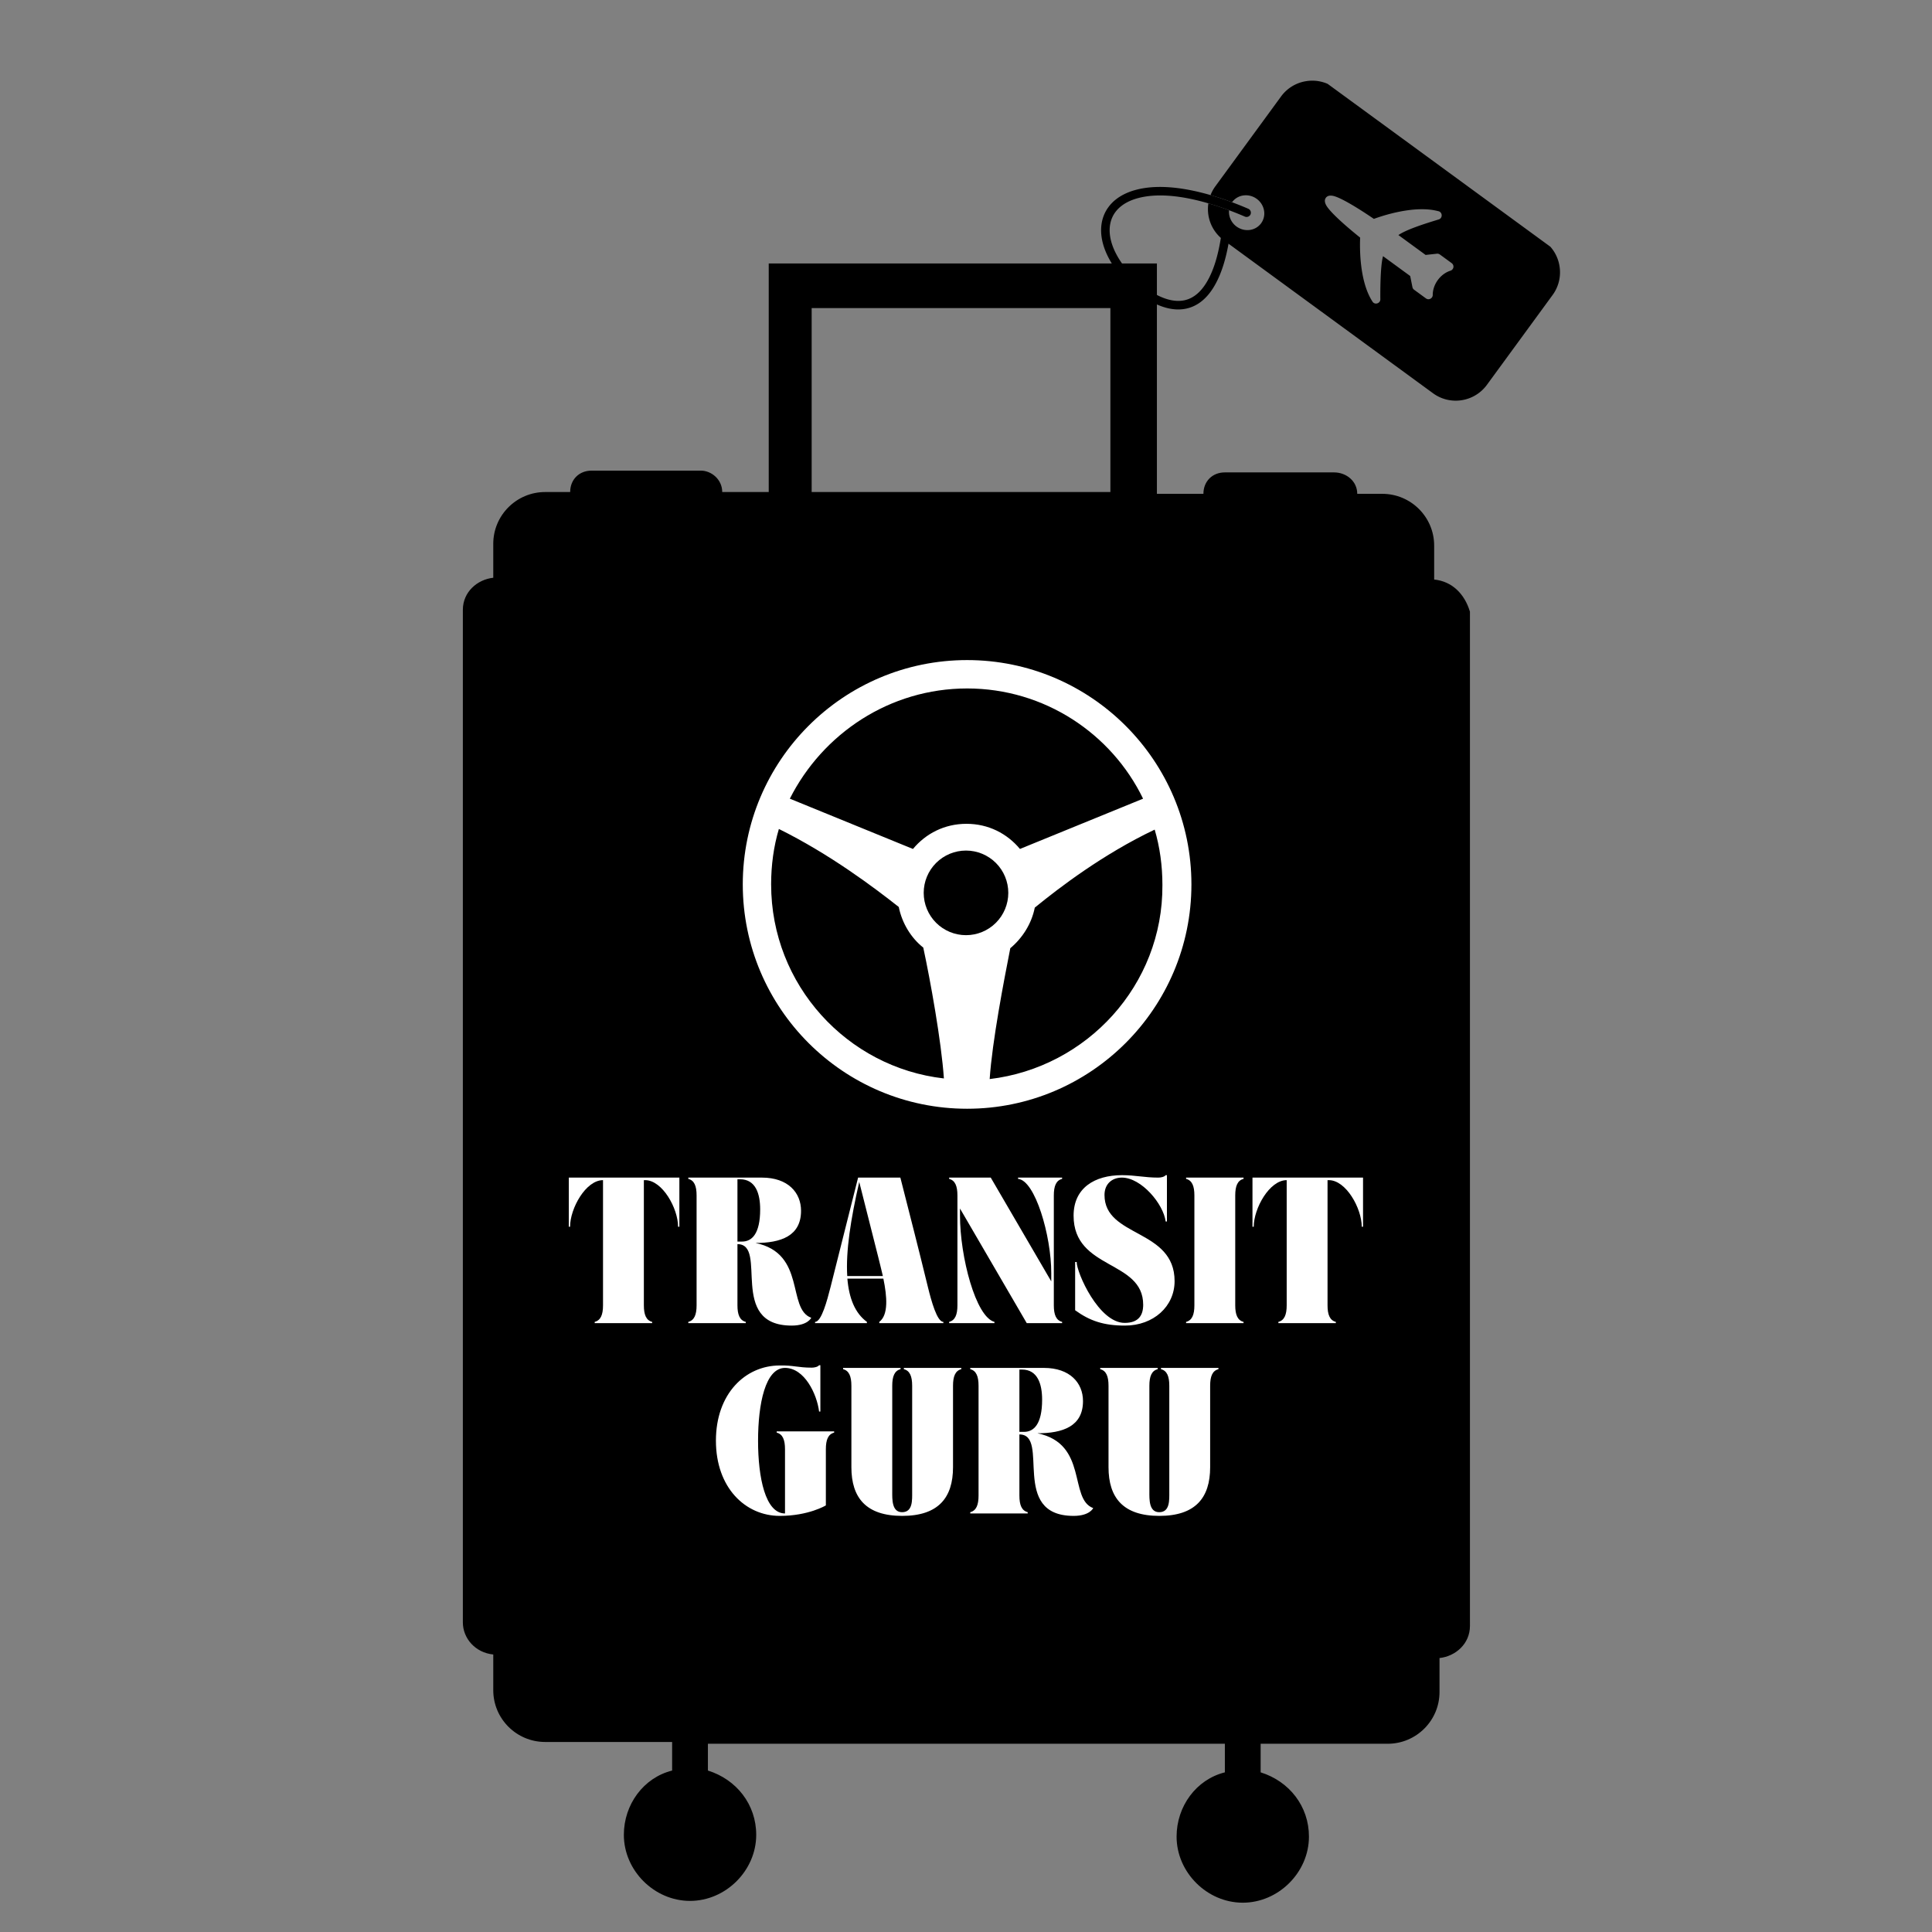 <?xml version="1.0" encoding="UTF-8"?>
<svg data-bbox="89.839 15.657 212.958 353.655" height="500" viewBox="0 0 375 375" width="500" xmlns="http://www.w3.org/2000/svg" data-type="color">
    <rect x="0" y="0" width="375" height="375" fill="#808080" stroke="none"/>
    <g>
        <defs>
            <clipPath id="0c64a2d8-4b32-47dd-ac4d-f61e3103ceef">
                <path d="M89.84 51h195.476v319H89.84Zm0 0"/>
            </clipPath>
            <clipPath id="10fee0e3-0aea-46e2-92db-a7b70a868175">
                <path d="M213 36h30v25h-30Zm0 0"/>
            </clipPath>
            <clipPath id="7c0c3811-fd7e-4083-b75b-1869fcdcd3ff">
                <path d="m209.098 48.453 32.265-44.117 64.313 47.027-32.266 44.121Zm0 0"/>
            </clipPath>
            <clipPath id="cc16053f-669c-4e87-adfd-02424c419933">
                <path d="m241.465 4.195-32.262 44.117 64.309 47.032 32.265-44.121Zm0 0"/>
            </clipPath>
            <clipPath id="7d9bf746-380e-4990-b60e-1f807ee27ce7">
                <path d="m241.465 4.195-32.262 44.117 64.309 47.032 32.265-44.121Zm0 0"/>
            </clipPath>
            <clipPath id="030c663e-dac5-411e-8edb-f8d8c2735508">
                <path d="m224.48 27.438-15.335 20.968 20.757 15.18 15.336-20.969Zm0 0"/>
            </clipPath>
            <clipPath id="89f7640d-b3b0-48e5-8fae-d34ef9eb07f3">
                <path d="M224.48 27.438 209.21 48.32l20.755 15.18 15.273-20.883Zm0 0"/>
            </clipPath>
            <clipPath id="44ac69ca-a4c2-42fb-ac18-10d5803df521">
                <path d="M234 15h69v63h-69Zm0 0"/>
            </clipPath>
            <clipPath id="603a66b0-9378-4323-837d-eb5e4ddf496b">
                <path d="m209.098 48.453 32.265-44.117 64.313 47.027-32.266 44.121Zm0 0"/>
            </clipPath>
            <clipPath id="0f024b55-76d1-4801-be0e-a34eb77c55c6">
                <path d="m241.465 4.195-32.262 44.117 64.309 47.032 32.265-44.121Zm0 0"/>
            </clipPath>
            <clipPath id="9d907537-f9aa-461c-8c95-4b522b1158fb">
                <path d="m241.465 4.195-32.262 44.117 64.309 47.032 32.265-44.121Zm0 0"/>
            </clipPath>
            <clipPath id="220b5569-857e-46b1-a03f-dd9def1ff54d">
                <path d="m252.988 12.617-21.597 29.531 52.855 38.653L305.84 51.27Zm0 0"/>
            </clipPath>
            <clipPath id="0b48ec6b-a55c-4eff-9f01-0a6837ffd213">
                <path d="m252.988 12.617-21.597 29.531 52.789 38.606 21.593-29.531Zm0 0"/>
            </clipPath>
            <clipPath id="f1152c26-0f0f-4e19-83ed-33139386d4be">
                <path d="M144.172 128.121h87.082v87.086h-87.082Zm0 0"/>
            </clipPath>
            <clipPath id="8ad31426-ba32-411f-8a98-f6b429219fe2">
                <path d="M179.29 165.094h16.42v16.422h-16.42Zm0 0"/>
            </clipPath>
            <clipPath id="5aa390b1-a772-4e7b-abe7-a83d8dbcfbb8">
                <path d="M187.5 165.094a8.21 8.21 0 0 0-8.21 8.21 8.21 8.21 0 0 0 8.21 8.212 8.21 8.21 0 0 0 8.21-8.211 8.21 8.21 0 0 0-8.21-8.211Zm0 0"/>
            </clipPath>
        </defs>
        <g clip-path="url(#0c64a2d8-4b32-47dd-ac4d-f61e3103ceef)">
            <path d="M278.371 112.488v-6.586c0-5.547-4.516-10.05-10.07-10.05h-4.86c0-2.426-2.082-4.16-4.515-4.16h-21.18c-2.43 0-4.164 1.734-4.164 4.16h-9.027V51.14H149.21v44.363h-9.027c0-2.426-2.082-4.156-4.164-4.156h-21.18c-2.434 0-4.168 1.73-4.168 4.156h-4.86c-5.554 0-10.07 4.508-10.07 10.05v6.587c-3.125.347-5.902 2.773-5.902 6.238v196.52c0 3.117 2.43 5.89 5.902 6.238v6.93c0 5.546 4.516 10.05 10.07 10.05h24.649v5.547c-5.555 1.387-9.371 6.586-9.371 12.477 0 6.933 5.902 12.824 12.844 12.824 6.945 0 12.847-5.89 12.847-12.824 0-5.891-3.82-10.743-9.375-12.477v-5.2h100.34v5.548c-5.555 1.386-9.371 6.582-9.371 12.476 0 6.93 5.902 12.825 12.844 12.825 6.945 0 12.847-5.895 12.847-12.825 0-5.894-3.82-10.746-9.375-12.476v-5.547h24.653c5.554 0 10.066-4.504 10.066-10.05v-6.587c3.125-.348 5.906-2.773 5.906-6.238V118.727c-1.043-3.465-3.472-5.891-6.945-6.239ZM157.543 59.805h57.984v35.699h-57.984Zm0 0" fill="#000000" data-color="1"/>
        </g>
        <g clip-path="url(#10fee0e3-0aea-46e2-92db-a7b70a868175)">
            <g clip-path="url(#7c0c3811-fd7e-4083-b75b-1869fcdcd3ff)">
                <g clip-path="url(#cc16053f-669c-4e87-adfd-02424c419933)">
                    <g clip-path="url(#7d9bf746-380e-4990-b60e-1f807ee27ce7)">
                        <g clip-path="url(#030c663e-dac5-411e-8edb-f8d8c2735508)">
                            <g clip-path="url(#89f7640d-b3b0-48e5-8fae-d34ef9eb07f3)">
                                <path fill-rule="evenodd" d="M242.297 40.523a.832.832 0 0 1 .433 1.086.842.842 0 0 1-1.09.438c-5.812-2.5-14.312-5.238-20.613-3.629-1.632.418-3.25 1.184-4.343 2.504-.95 1.148-1.352 2.558-1.297 4.035.125 3.297 2.375 6.523 4.586 8.828 1.441 1.504 3.293 2.903 5.191 3.762 1.453.66 3.102 1.07 4.691.746 1.915-.395 3.297-1.781 4.282-3.387 1.629-2.644 2.406-6.008 2.886-9.047a.829.829 0 0 1 1.637.254c-.515 3.262-1.367 6.828-3.113 9.664-1.242 2.024-2.977 3.649-5.36 4.137-1.949.402-3.93-.047-5.71-.855-2.082-.942-4.122-2.473-5.7-4.121-2.504-2.61-4.902-6.184-5.047-9.915-.07-1.894.461-3.687 1.676-5.156 1.324-1.597 3.23-2.547 5.215-3.054 6.695-1.711 15.512 1.062 21.676 3.71" fill="#000000" data-color="1"/>
                            </g>
                        </g>
                    </g>
                </g>
            </g>
        </g>
        <g clip-path="url(#44ac69ca-a4c2-42fb-ac18-10d5803df521)">
            <g clip-path="url(#603a66b0-9378-4323-837d-eb5e4ddf496b)">
                <g clip-path="url(#0f024b55-76d1-4801-be0e-a34eb77c55c6)">
                    <g clip-path="url(#9d907537-f9aa-461c-8c95-4b522b1158fb)">
                        <g clip-path="url(#220b5569-857e-46b1-a03f-dd9def1ff54d)">
                            <g clip-path="url(#0b48ec6b-a55c-4eff-9f01-0a6837ffd213)">
                                <path fill-rule="evenodd" d="m235.898 36.164 12.758-17.445a7.455 7.455 0 0 1 4.89-2.969 7.427 7.427 0 0 1 5.556 1.34l40.644 29.723a7.444 7.444 0 0 1 2.961 4.89 7.459 7.459 0 0 1-1.348 5.559l-12.757 17.445a7.484 7.484 0 0 1-4.891 2.973 7.447 7.447 0 0 1-5.555-1.344c-13.148-9.613-26.297-19.23-39.449-28.848-.559-.406-1.285-.906-1.781-1.347a7.475 7.475 0 0 1-2.38-4.414 7.568 7.568 0 0 1-.003-2.262c1.277.37 2.617.816 4.016 1.34-.032.316-.016.636.043.949.16.848.64 1.652 1.406 2.215.765.558 1.68.773 2.535.668a3.252 3.252 0 0 0 2.238-1.297 3.25 3.25 0 0 0 .559-2.524 3.557 3.557 0 0 0-1.406-2.214 3.557 3.557 0 0 0-2.54-.672 3.243 3.243 0 0 0-2.253 1.324 56.066 56.066 0 0 0-4.176-1.387 7.42 7.42 0 0 1 .933-1.703Zm43.247 4.82c-4.551-1.218-10.82.891-12.477 1.5-3.66-2.488-6.176-3.898-7.473-4.34-.89-.304-1.511-.21-1.847.25-.332.458-.23 1.079.316 1.836.809 1.122 2.906 3.13 6.34 5.891-.078 1.766-.195 8.457 2.398 12.422.453.73 1.606.332 1.52-.54-.008-.71-.047-6.308.527-8.28l5.27 3.851.433 2.156a.825.825 0 0 0 .325.508l2.296 1.68c.575.422 1.364-.031 1.32-.723.012-1.011.38-2.011.985-2.84.617-.843 1.477-1.503 2.453-1.812a.83.83 0 0 0 .254-1.457c-.765-.566-1.539-1.125-2.308-1.688a.829.829 0 0 0-.625-.148l-2.141.234-5.281-3.859c1.691-1.16 5.722-2.387 7.816-3.027.836-.254.754-1.47-.101-1.614" fill="#000000" data-color="1"/>
                            </g>
                        </g>
                    </g>
                </g>
            </g>
        </g>
        <path d="M110.404 238.112h.246c0-3.566 3.047-9.047 6.395-9.047v24.29c0 1.831-.446 2.921-1.614 3.222v.246h11.153v-.246c-1.164-.3-1.61-1.39-1.61-3.223v-24.289h.246c3.348 0 6.395 5.48 6.395 9.047h.25v-9.539h-21.46Zm0 0" fill="#ffffff" data-color="2"/>
        <path d="M133.6 228.82c1.163.296 1.608 1.386 1.608 3.222v21.312c0 1.832-.445 2.922-1.609 3.223v.246h11.152v-.246c-1.168-.3-1.613-1.39-1.613-3.223v-11.87c6.047 0-1.957 15.812 10.531 15.812 3.125 0 3.793-1.512 3.793-1.512-4.78-1.762-.918-12.492-10.828-14.524 4.93 0 8.848-1.34 8.848-6.246 0-3.52-2.531-6.441-7.586-6.441h-14.297Zm10.034.073c3.047 0 3.914 2.825 3.914 5.848 0 4.785-1.632 6.246-3.515 6.246h-.895v-12.094Zm0 0" fill="#ffffff" data-color="2"/>
        <path d="M158.204 256.823h10.063v-.246c-2.305-1.688-3.47-4.563-3.793-8.402h6.988c.719 3.492 1.015 7.039-.793 8.402v.246h12.441v-.246c-1.238 0-2.355-4.117-3-6.742-2.031-8.328-3.246-12.961-5.351-21.262h-8.203c-2.106 8.3-3.247 12.96-5.352 21.262-.672 2.625-1.762 6.742-3 6.742Zm8.574-27.41c1.711 6.742 2.23 8.847 3.692 14.597.273 1.118.597 2.38.894 3.668h-6.914c-.297-4.808.668-11.027 2.328-18.265Zm0 0" fill="#ffffff" data-color="2"/>
        <path d="M184.226 228.82c1.164.296 1.61 1.386 1.61 3.222v21.312c0 1.832-.446 2.922-1.61 3.223v.246h8.797v-.246c-3.645-.945-6.691-12.664-6.691-20.672v-1.336l12.96 22.254h6.864v-.246c-1.164-.3-1.61-1.39-1.61-3.223v-21.312c0-1.836.446-2.926 1.61-3.223v-.246h-8.551v.246c3.297.274 6.445 10.98 6.445 18.29v1.609l-11.746-20.145h-8.078Zm0 0" fill="#ffffff" data-color="2"/>
        <path d="M221.891 253.253c0 1.984-.844 3.52-3.594 3.52-5.03 0-9.316-9.74-9.316-11.821h-.297v9.367c2.875 2.082 5.574 2.977 9.664 2.977 5.55 0 9.64-3.72 9.64-8.625 0-10.211-13.605-8.426-13.605-16.73 0-2.157 1.485-3.368 3.371-3.368 3.79 0 8.079 5.129 8.5 8.523h.246V228.1h-.246c-.273.348-.941.473-1.437.473-2.676 0-4.363-.473-7.04-.473-5.304 0-9.394 2.477-9.394 7.856 0 10.582 13.508 8.55 13.508 17.297Zm0 0" fill="#ffffff" data-color="2"/>
        <path d="M230.22 256.823h11.151v-.246c-1.168-.3-1.613-1.39-1.613-3.223v-21.312c0-1.836.445-2.926 1.613-3.223v-.246H230.22v.246c1.164.297 1.61 1.387 1.61 3.223v21.312c0 1.832-.446 2.922-1.61 3.223Zm0 0" fill="#ffffff" data-color="2"/>
        <path d="M243.105 238.112h.246c0-3.566 3.047-9.047 6.395-9.047v24.29c0 1.831-.446 2.921-1.614 3.222v.246h11.153v-.246c-1.164-.3-1.61-1.39-1.61-3.223v-24.289h.247c3.347 0 6.394 5.48 6.394 9.047h.25v-9.539h-21.46Zm0 0" fill="#ffffff" data-color="2"/>
        <path d="M138.96 279.635c0 9.145 5.726 14.598 12.394 14.598 5.597 0 8.945-2.036 8.945-2.036v-10.902c0-1.836.445-2.926 1.61-3.223v-.246h-11.153v.246c1.168.297 1.613 1.387 1.613 3.223v12.465c-3.816 0-5.23-6.965-5.23-14.102 0-7.187 1.414-14.148 5.23-14.148 3.79 0 6.196 5.078 6.618 8.473h.246v-8.996h-.246c-.274.347-.942.472-1.438.472-2.68 0-3.52-.472-6.195-.422-6.668 0-12.395 5.453-12.395 14.598Zm0 0" fill="#ffffff" data-color="2"/>
        <path d="M163.644 265.51v.246c1.164.297 1.61 1.387 1.61 3.223v15.808c0 5.926 2.851 9.446 9.863 9.446 7.011 0 9.863-3.52 9.863-9.446V268.98c0-1.836.445-2.926 1.61-3.223v-.246h-11.153v.246c1.168.297 1.613 1.387 1.613 3.223v20.566c0 1.59.149 3.969-1.957 3.969-2.007 0-1.91-2.531-1.91-3.969V268.98c0-1.836.445-2.926 1.613-3.223v-.246Zm0 0" fill="#ffffff" data-color="2"/>
        <path d="M188.326 265.756c1.164.297 1.61 1.387 1.61 3.223v21.312c0 1.832-.446 2.922-1.61 3.223v.246h11.152v-.246c-1.168-.3-1.613-1.39-1.613-3.223v-11.87c6.047 0-1.957 15.812 10.531 15.812 3.125 0 3.793-1.512 3.793-1.512-4.78-1.762-.918-12.492-10.828-14.524 4.93 0 8.848-1.34 8.848-6.246 0-3.52-2.531-6.441-7.586-6.441h-14.297Zm10.035.074c3.047 0 3.914 2.825 3.914 5.848 0 4.785-1.632 6.246-3.515 6.246h-.895V265.83Zm0 0" fill="#ffffff" data-color="2"/>
        <path d="M213.553 265.51v.246c1.164.297 1.61 1.387 1.61 3.223v15.808c0 5.926 2.851 9.446 9.863 9.446 7.011 0 9.863-3.52 9.863-9.446V268.98c0-1.836.445-2.926 1.61-3.223v-.246h-11.153v.246c1.168.297 1.613 1.387 1.613 3.223v20.566c0 1.59.149 3.969-1.957 3.969-2.008 0-1.91-2.531-1.91-3.969V268.98c0-1.836.445-2.926 1.613-3.223v-.246Zm0 0" fill="#ffffff" data-color="2"/>
        <g clip-path="url(#f1152c26-0f0f-4e19-83ed-33139386d4be)">
            <path d="M187.715 128.121c-24.024 0-43.543 19.52-43.543 43.543 0 24.024 19.52 43.543 43.543 43.543s43.539-19.52 43.539-43.543-19.516-43.543-43.54-43.543Zm0 5.508c15.012 0 28.027 8.758 34.156 21.394l-23.898 9.758c-2.5-3-6.13-4.879-10.383-4.879-4.254 0-7.883 1.88-10.387 4.88l-23.898-9.759c6.382-12.636 19.394-21.394 34.41-21.394Zm-38.04 38.035c0-3.754.5-7.383 1.505-10.762 9.882 4.883 18.515 11.387 23.27 15.141.628 3.129 2.378 6.008 4.757 7.883 1.375 6.383 3.5 18.14 4.004 25.398-18.77-2.125-33.535-18.14-33.535-37.66Zm42.419 37.785c.5-7.383 2.75-19.015 4.004-25.398 2.375-2 4.129-4.754 4.754-7.883 4.753-3.879 13.261-10.383 23.273-15.14 1 3.378 1.5 7.007 1.5 10.761.125 19.395-14.64 35.41-33.531 37.66Zm0 0" fill="#ffffff" data-color="2"/>
        </g>
        <g clip-path="url(#8ad31426-ba32-411f-8a98-f6b429219fe2)">
            <g clip-path="url(#5aa390b1-a772-4e7b-abe7-a83d8dbcfbb8)">
                <path d="M179.29 165.094h16.42v16.422h-16.42Zm0 0" fill="#000000" data-color="1"/>
            </g>
        </g>
    </g>
</svg>
